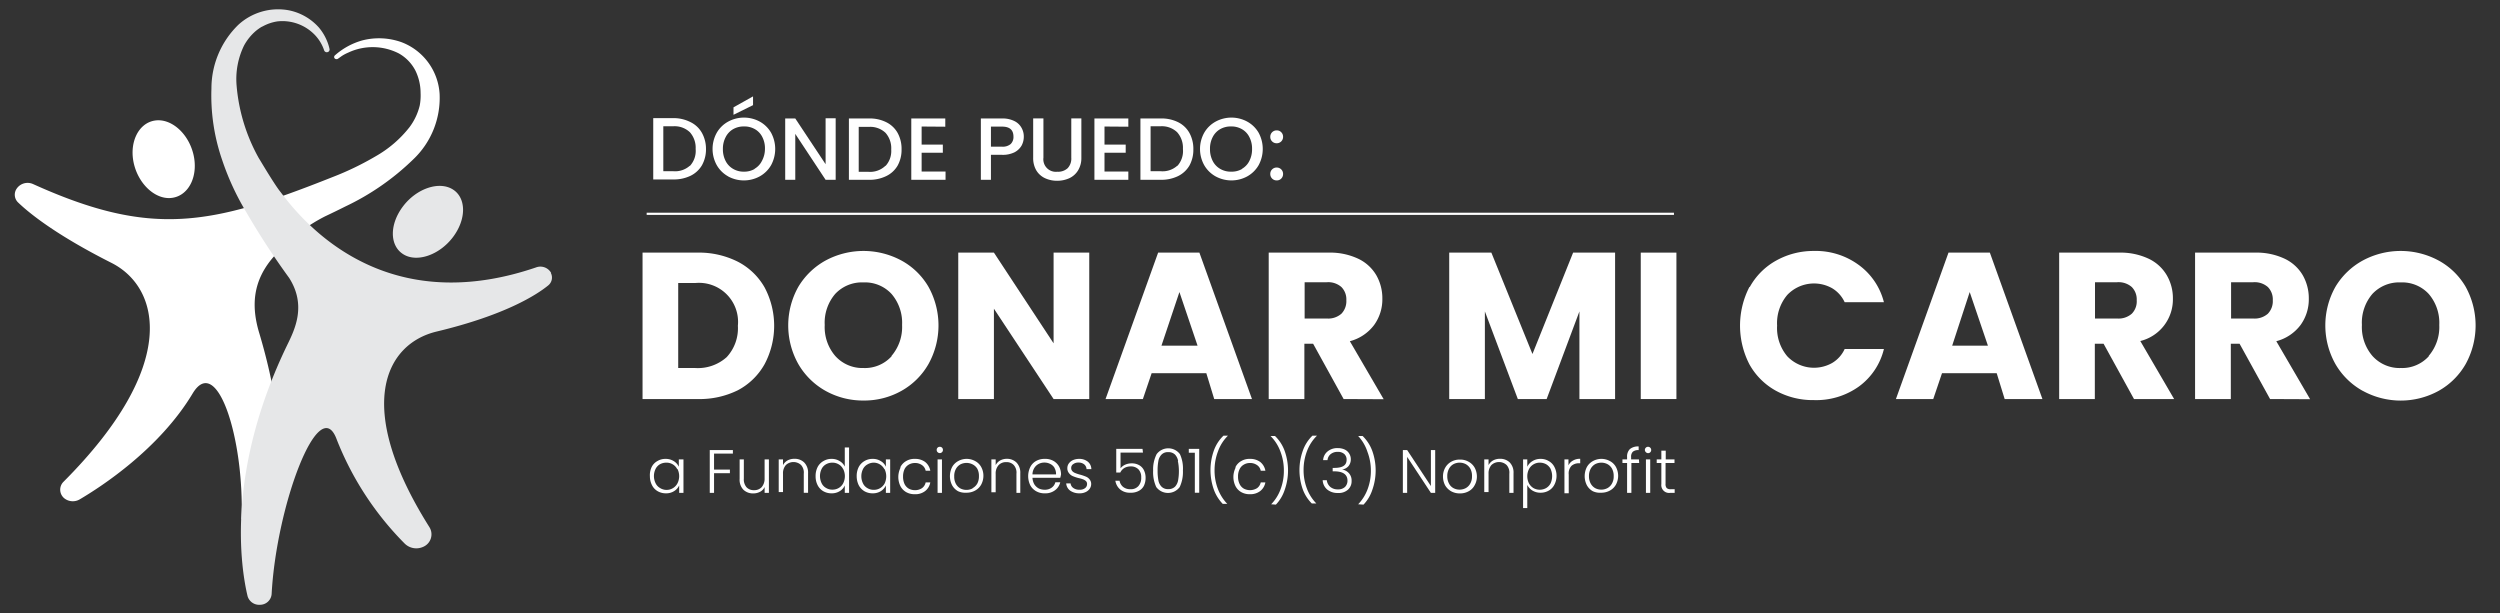 <svg id="Layer_1" data-name="Layer 1" xmlns="http://www.w3.org/2000/svg" viewBox="0 0 285.31 70"><rect x="0" y="0" width="285.31" height="70" fill="#333333" stroke="none"/><defs><style>.cls-1{fill:#fff;}.cls-1,.cls-2{fill-rule:evenodd;}.cls-2{fill:#e6e7e8;}.cls-3{fill:none;stroke:#fff;stroke-miterlimit:10;stroke-width:0.25px;}</style></defs><path class="cls-1" d="M47.16,18.19a28.77,28.77,0,0,1-7.78,5.39c-.75.38-1.52.75-2.28,1.11A18.63,18.63,0,0,0,32,28.5c-3,2.87-3.49,5.93-2.42,9.49,3.09,10.33,2.67,17.26,1.71,21.35-.5,0-3-.07-3.72-.1C27.88,50,24.76,40.35,22,44.88,18.2,51.24,11.53,55.56,9.08,57a1.56,1.56,0,0,1-1.74-.13h0A1.27,1.27,0,0,1,7.23,55c13.36-13.38,11-22.22,5.49-25-6.38-3.22-9.4-5.69-10.64-6.88a1.22,1.22,0,0,1-.17-1.6h0A1.51,1.51,0,0,1,3.76,21C17.27,27.11,24,25.76,38,20.19a33.26,33.26,0,0,0,4.88-2.36,13.11,13.11,0,0,0,3.85-3.31,6.77,6.77,0,0,0,1.17-2.47A6.1,6.1,0,0,0,48,10.63a5.85,5.85,0,0,0-.57-2.53,4.73,4.73,0,0,0-1.91-2A6.56,6.56,0,0,0,39.75,6a4.73,4.73,0,0,0-.74.39l-.41.29a.3.3,0,0,1-.39,0h0a.24.24,0,0,1,0-.35A7.93,7.93,0,0,1,41.39,4.6a7.65,7.65,0,0,1,4.42.21,6.75,6.75,0,0,1,4.36,5.91A9.67,9.67,0,0,1,47.16,18.19Zm-27.4,4.37c1.87-.34,2.9-2.59,2.3-5s-2.6-4.13-4.46-3.79-2.9,2.6-2.3,5S17.9,22.91,19.76,22.56Z"/><path class="cls-2" d="M46,29c-1.56-1-1.55-3.42,0-5.46s4.12-2.9,5.68-1.92,1.55,3.42,0,5.46S47.55,30,46,29Zm16.89,2.13a1.41,1.41,0,0,0-1.72-.61c-14.3,4.88-23.64-1.5-28.75-8.08h0l-.6-.78c-.85-1.18-2.24-3.56-2.29-3.62A20.46,20.46,0,0,1,27,9.75a8.74,8.74,0,0,1,.85-4.55,5.92,5.92,0,0,1,1.36-1.68,5.73,5.73,0,0,1,.62-.44L30,3s.09-.05,0,0a5.07,5.07,0,0,1,1.67-.56A5.14,5.14,0,0,1,36,4.06a4.72,4.72,0,0,1,1,1.71.32.32,0,0,0,.38.18h0a.3.3,0,0,0,.23-.34,4.68,4.68,0,0,0-.21-.73,5.81,5.81,0,0,0-1-1.73,6.21,6.21,0,0,0-3.58-2,6.72,6.72,0,0,0-5.62,1.68,10.13,10.13,0,0,0-3.07,7.27,22.54,22.54,0,0,0,1.21,8.12,29.94,29.94,0,0,0,2.77,6A86.77,86.77,0,0,0,33,31.72c2,3.14.64,5.89-.22,7.65-7,14.46-5.31,25.36-4.53,28.65a1.37,1.37,0,0,0,1.4,1h0A1.33,1.33,0,0,0,31,67.8c.54-10.1,5.42-23.14,7.43-17.64A35,35,0,0,0,46.15,62a1.89,1.89,0,0,0,2.14.41A1.55,1.55,0,0,0,49,60.15c-8.7-13.81-5-20.91.82-22.31,7.94-1.9,11.49-4.25,12.71-5.24A1.15,1.15,0,0,0,62.87,31.16Z"/><path class="cls-1" d="M84.21,29.87a7.44,7.44,0,0,1,3.06,2.95,9.34,9.34,0,0,1,0,8.72,7.49,7.49,0,0,1-3.07,3,9.85,9.85,0,0,1-4.61,1H73.33V28.83h6.26A9.84,9.84,0,0,1,84.21,29.87ZM82.93,40.76a4.84,4.84,0,0,0,1.28-3.58,4.46,4.46,0,0,0-4.88-4.88H77.4V42h1.93A4.93,4.93,0,0,0,82.93,40.76Z"/><path class="cls-1" d="M94.22,44.61a8.23,8.23,0,0,1-3.11-3.06,9,9,0,0,1,0-8.82,8.27,8.27,0,0,1,3.11-3,9.13,9.13,0,0,1,8.65,0,8,8,0,0,1,3.09,3,9.07,9.07,0,0,1,0,8.82,8.11,8.11,0,0,1-3.09,3.06,8.66,8.66,0,0,1-4.31,1.1A8.77,8.77,0,0,1,94.22,44.61Zm7.53-4a5.06,5.06,0,0,0,1.2-3.52,5.06,5.06,0,0,0-1.2-3.54,4.12,4.12,0,0,0-3.2-1.32,4.18,4.18,0,0,0-3.23,1.31,5.05,5.05,0,0,0-1.2,3.55,5.05,5.05,0,0,0,1.2,3.53A4.16,4.16,0,0,0,98.55,42,4.1,4.1,0,0,0,101.75,40.66Z"/><path class="cls-1" d="M124.31,45.54h-4.07l-6.81-10.31V45.54h-4.07V28.83h4.07l6.81,10.35V28.83h4.07Z"/><path class="cls-1" d="M137.67,42.59h-6.24l-1,2.95h-4.26l6-16.71h4.71l6,16.71h-4.31Zm-1-3.14-2.07-6.12-2.05,6.12Z"/><path class="cls-1" d="M153.34,45.54l-3.48-6.31h-1v6.31h-4.07V28.83h6.83a7.53,7.53,0,0,1,3.37.69,4.74,4.74,0,0,1,2.08,1.89,5.3,5.3,0,0,1,.69,2.68,5,5,0,0,1-.94,3,5.05,5.05,0,0,1-2.77,1.85l3.86,6.62Zm-4.45-9.19h2.52a2.28,2.28,0,0,0,1.68-.55,2.06,2.06,0,0,0,.56-1.54,2,2,0,0,0-.56-1.5,2.28,2.28,0,0,0-1.68-.55h-2.52Z"/><path class="cls-1" d="M184.32,28.83V45.54h-4.07v-10l-3.74,10h-3.29l-3.76-10v10h-4.07V28.83h4.81l4.69,11.57,4.64-11.57Z"/><path class="cls-1" d="M191.32,28.83V45.54h-4.07V28.83Z"/><path class="cls-1" d="M199.7,32.74a7.68,7.68,0,0,1,3-3A8.72,8.72,0,0,1,207,28.64a8.29,8.29,0,0,1,5.09,1.57A7.53,7.53,0,0,1,215,34.49h-4.48a3.61,3.61,0,0,0-1.42-1.59,4.21,4.21,0,0,0-5.13.76,5,5,0,0,0-1.16,3.5,5,5,0,0,0,1.16,3.5,4.21,4.21,0,0,0,5.13.76,3.56,3.56,0,0,0,1.42-1.59H215a7.47,7.47,0,0,1-2.84,4.27A8.34,8.34,0,0,1,207,45.66a8.72,8.72,0,0,1-4.35-1.08,7.72,7.72,0,0,1-3-3,9.64,9.64,0,0,1,0-8.83Z"/><path class="cls-1" d="M227.87,42.59h-6.24l-1,2.95h-4.26l6-16.71h4.72l6,16.71h-4.31Zm-1-3.14-2.08-6.12-2,6.12Z"/><path class="cls-1" d="M243.54,45.54l-3.47-6.31h-1v6.31H235V28.83h6.83a7.53,7.53,0,0,1,3.37.69,4.74,4.74,0,0,1,2.08,1.89,5.21,5.21,0,0,1,.7,2.68,4.89,4.89,0,0,1-3.72,4.83l3.86,6.62Zm-4.45-9.19h2.52a2.28,2.28,0,0,0,1.68-.55,2,2,0,0,0,.56-1.54,2,2,0,0,0-.56-1.5,2.28,2.28,0,0,0-1.68-.55h-2.52Z"/><path class="cls-1" d="M259.07,45.54l-3.48-6.31h-1v6.31h-4.08V28.83h6.84a7.53,7.53,0,0,1,3.37.69,4.74,4.74,0,0,1,2.08,1.89,5.3,5.3,0,0,1,.69,2.68,5,5,0,0,1-.94,3,5.05,5.05,0,0,1-2.77,1.85l3.86,6.62Zm-4.45-9.19h2.52a2.28,2.28,0,0,0,1.68-.55,2.06,2.06,0,0,0,.56-1.54,2,2,0,0,0-.56-1.5,2.28,2.28,0,0,0-1.68-.55h-2.52Z"/><path class="cls-1" d="M269.65,44.61a8.18,8.18,0,0,1-3.12-3.06,9,9,0,0,1,0-8.82,8.23,8.23,0,0,1,3.12-3,9.13,9.13,0,0,1,8.65,0,8,8,0,0,1,3.09,3,9.13,9.13,0,0,1,0,8.82,8.11,8.11,0,0,1-3.09,3.06,9,9,0,0,1-8.64,0Zm7.53-4a5.06,5.06,0,0,0,1.2-3.52,5.06,5.06,0,0,0-1.2-3.54,4.12,4.12,0,0,0-3.2-1.32,4.18,4.18,0,0,0-3.23,1.31,5.05,5.05,0,0,0-1.2,3.55,5.05,5.05,0,0,0,1.2,3.53A4.16,4.16,0,0,0,274,42,4.1,4.1,0,0,0,277.18,40.66Z"/><path class="cls-1" d="M78.81,13.94a3,3,0,0,1,1.3,1.23A3.75,3.75,0,0,1,80.57,17a3.72,3.72,0,0,1-.46,1.86,3.08,3.08,0,0,1-1.3,1.2,4.39,4.39,0,0,1-2,.42H74.55v-7h2.29A4.27,4.27,0,0,1,78.81,13.94Zm-.08,5A2.52,2.52,0,0,0,79.39,17a2.66,2.66,0,0,0-.66-1.91,2.53,2.53,0,0,0-1.89-.68H75.7v5.13h1.14A2.52,2.52,0,0,0,78.73,18.91Z"/><path class="cls-1" d="M83.1,20.13a3.4,3.4,0,0,1-1.3-1.28,3.81,3.81,0,0,1,0-3.7,3.37,3.37,0,0,1,1.3-1.27,3.77,3.77,0,0,1,3.61,0A3.37,3.37,0,0,1,88,15.15a3.88,3.88,0,0,1,0,3.7,3.4,3.4,0,0,1-1.3,1.28,3.77,3.77,0,0,1-3.61,0Zm3-.86a2.11,2.11,0,0,0,.85-.9A2.88,2.88,0,0,0,87.3,17,2.81,2.81,0,0,0,87,15.64a2.11,2.11,0,0,0-.85-.9,2.4,2.4,0,0,0-1.24-.31,2.43,2.43,0,0,0-1.24.31,2.17,2.17,0,0,0-.85.9A2.81,2.81,0,0,0,82.5,17a2.88,2.88,0,0,0,.31,1.37,2.17,2.17,0,0,0,.85.9,2.34,2.34,0,0,0,1.24.32A2.32,2.32,0,0,0,86.14,19.27ZM85.94,12l-2.23,1.1v-.85L85.94,11Z"/><path class="cls-1" d="M95.37,20.52H94.22l-3.46-5.24v5.24H89.61v-7h1.15l3.46,5.22V13.5h1.15Z"/><path class="cls-1" d="M101.13,13.94a3,3,0,0,1,1.31,1.23,3.75,3.75,0,0,1,.45,1.87,3.71,3.71,0,0,1-.45,1.86,3,3,0,0,1-1.31,1.2,4.32,4.32,0,0,1-2,.42H96.88v-7h2.29A4.19,4.19,0,0,1,101.13,13.94Zm-.07,5a2.52,2.52,0,0,0,.65-1.87,2.65,2.65,0,0,0-.65-1.91,2.53,2.53,0,0,0-1.89-.68H98v5.13h1.14A2.52,2.52,0,0,0,101.06,18.91Z"/><path class="cls-1" d="M105.18,14.44V16.5h2.42v.93h-2.42v2.15h2.73v.94H104v-7h3.88v.94Z"/><path class="cls-1" d="M116.59,16.61a2,2,0,0,1-.81.77,3,3,0,0,1-1.42.29h-1.27v2.85h-1.15v-7h2.42a3,3,0,0,1,1.37.28,1.85,1.85,0,0,1,.83.75,2,2,0,0,1,.28,1.06A2.13,2.13,0,0,1,116.59,16.61Zm-1.25-.17a1.11,1.11,0,0,0,.32-.84c0-.77-.43-1.15-1.3-1.15h-1.27v2.29h1.27A1.4,1.4,0,0,0,115.34,16.44Z"/><path class="cls-1" d="M119.08,13.51V18a1.43,1.43,0,0,0,1.58,1.6,1.62,1.62,0,0,0,1.18-.4,1.59,1.59,0,0,0,.42-1.2V13.51h1.15V18a2.68,2.68,0,0,1-.38,1.45,2.3,2.3,0,0,1-1,.89,3.32,3.32,0,0,1-1.39.29,3.23,3.23,0,0,1-1.37-.29,2.3,2.3,0,0,1-1-.89,2.76,2.76,0,0,1-.36-1.45V13.51Z"/><path class="cls-1" d="M126.05,14.44V16.5h2.42v.93h-2.42v2.15h2.72v.94H124.9v-7h3.87v.94Z"/><path class="cls-1" d="M134.44,13.94a3,3,0,0,1,1.3,1.23,3.75,3.75,0,0,1,.45,1.87,3.71,3.71,0,0,1-.45,1.86,3.08,3.08,0,0,1-1.3,1.2,4.39,4.39,0,0,1-2,.42h-2.29v-7h2.29A4.27,4.27,0,0,1,134.44,13.94Zm-.08,5A2.52,2.52,0,0,0,135,17a2.66,2.66,0,0,0-.66-1.91,2.53,2.53,0,0,0-1.89-.68h-1.14v5.13h1.14A2.52,2.52,0,0,0,134.36,18.91Z"/><path class="cls-1" d="M138.73,20.13a3.4,3.4,0,0,1-1.3-1.28,3.81,3.81,0,0,1,0-3.7,3.37,3.37,0,0,1,1.3-1.27,3.77,3.77,0,0,1,3.61,0,3.37,3.37,0,0,1,1.3,1.27,3.88,3.88,0,0,1,0,3.7,3.4,3.4,0,0,1-1.3,1.28,3.77,3.77,0,0,1-3.61,0Zm3-.86a2.11,2.11,0,0,0,.85-.9,2.88,2.88,0,0,0,.31-1.37,2.81,2.81,0,0,0-.31-1.36,2.11,2.11,0,0,0-.85-.9,2.4,2.4,0,0,0-1.24-.31,2.43,2.43,0,0,0-1.24.31,2.17,2.17,0,0,0-.85.9,2.81,2.81,0,0,0-.31,1.36,2.88,2.88,0,0,0,.31,1.37,2.17,2.17,0,0,0,.85.9,2.34,2.34,0,0,0,1.24.32A2.32,2.32,0,0,0,141.77,19.27Z"/><path class="cls-1" d="M145.18,16.14a.7.7,0,0,1-.21-.52.72.72,0,0,1,.74-.74.69.69,0,0,1,.51.21.72.72,0,0,1,.21.53.72.72,0,0,1-.72.73A.72.72,0,0,1,145.18,16.14Zm0,4.24a.72.72,0,0,1-.21-.53.7.7,0,0,1,.21-.52.72.72,0,0,1,.53-.21.72.72,0,0,1,.72.73.72.72,0,0,1-.21.53.69.69,0,0,1-.51.21A.72.72,0,0,1,145.18,20.38Z"/><path class="cls-1" d="M74.37,53.3a1.58,1.58,0,0,1,.65-.68,1.76,1.76,0,0,1,.94-.25,1.7,1.7,0,0,1,.94.26,1.46,1.46,0,0,1,.57.64v-.84H78v3.82h-.49V55.4a1.5,1.5,0,0,1-.58.65,1.67,1.67,0,0,1-.94.25,1.84,1.84,0,0,1-.93-.24,1.61,1.61,0,0,1-.65-.69,2.19,2.19,0,0,1-.24-1A2.15,2.15,0,0,1,74.37,53.3Zm2.91.23a1.33,1.33,0,0,0-.51-.54,1.39,1.39,0,0,0-.72-.19,1.49,1.49,0,0,0-.73.18,1.28,1.28,0,0,0-.5.53,1.86,1.86,0,0,0,0,1.64,1.25,1.25,0,0,0,.5.54,1.4,1.4,0,0,0,2-.54,1.82,1.82,0,0,0,0-1.62Z"/><path class="cls-1" d="M83.64,51.36v.41H81.49v1.82H83.3V54H81.49v2.25H81V51.36Z"/><path class="cls-1" d="M87.75,52.43v3.82h-.49v-.67a1.12,1.12,0,0,1-.51.54,1.62,1.62,0,0,1-.79.19,1.56,1.56,0,0,1-1.12-.42,1.63,1.63,0,0,1-.43-1.23V52.43h.48v2.18a1.37,1.37,0,0,0,.31,1,1.11,1.11,0,0,0,.85.33,1.14,1.14,0,0,0,.88-.35,1.47,1.47,0,0,0,.33-1V52.43Z"/><path class="cls-1" d="M91.78,52.78A1.65,1.65,0,0,1,92.22,54v2.24h-.49V54.07a1.29,1.29,0,0,0-.31-1,1.27,1.27,0,0,0-1.73,0,1.42,1.42,0,0,0-.33,1v2.09h-.49V52.43h.49v.65a1.31,1.31,0,0,1,.53-.54,1.59,1.59,0,0,1,.77-.18A1.54,1.54,0,0,1,91.78,52.78Z"/><path class="cls-1" d="M93.31,53.3a1.66,1.66,0,0,1,.66-.68,1.76,1.76,0,0,1,.94-.25,1.66,1.66,0,0,1,.91.25,1.43,1.43,0,0,1,.59.63V51.07h.49v5.18h-.49V55.4a1.42,1.42,0,0,1-.57.65,1.72,1.72,0,0,1-.94.25,1.85,1.85,0,0,1-.94-.24,1.67,1.67,0,0,1-.65-.69,2.18,2.18,0,0,1-.23-1A2.26,2.26,0,0,1,93.31,53.3Zm2.91.23a1.27,1.27,0,0,0-.51-.54A1.39,1.39,0,0,0,95,52.8a1.43,1.43,0,0,0-.72.18,1.24,1.24,0,0,0-.51.53,1.86,1.86,0,0,0,0,1.64,1.21,1.21,0,0,0,.51.54,1.34,1.34,0,0,0,.72.19,1.39,1.39,0,0,0,.72-.19,1.33,1.33,0,0,0,.51-.54,1.82,1.82,0,0,0,0-1.62Z"/><path class="cls-1" d="M98,53.3a1.71,1.71,0,0,1,.65-.68,1.76,1.76,0,0,1,.94-.25,1.67,1.67,0,0,1,.94.26,1.35,1.35,0,0,1,.57.64v-.84h.49v3.82h-.49V55.4a1.54,1.54,0,0,1-.57.65,1.72,1.72,0,0,1-.94.25,1.85,1.85,0,0,1-.94-.24,1.73,1.73,0,0,1-.65-.69,2.31,2.31,0,0,1-.23-1A2.26,2.26,0,0,1,98,53.3Zm2.92.23a1.38,1.38,0,0,0-1.24-.73A1.43,1.43,0,0,0,99,53a1.24,1.24,0,0,0-.51.53,1.86,1.86,0,0,0,0,1.64,1.21,1.21,0,0,0,.51.54,1.34,1.34,0,0,0,.72.19,1.36,1.36,0,0,0,.72-.19,1.42,1.42,0,0,0,.52-.54,1.91,1.91,0,0,0,0-1.62Z"/><path class="cls-1" d="M102.76,53.3a1.64,1.64,0,0,1,.65-.68,1.81,1.81,0,0,1,1-.25,1.91,1.91,0,0,1,1.17.35,1.64,1.64,0,0,1,.59,1h-.53a1,1,0,0,0-.42-.64,1.34,1.34,0,0,0-.81-.24,1.37,1.37,0,0,0-.69.18,1.24,1.24,0,0,0-.49.52,2,2,0,0,0-.17.85,2,2,0,0,0,.17.85,1.26,1.26,0,0,0,.49.53,1.47,1.47,0,0,0,.69.17,1.41,1.41,0,0,0,.81-.23,1.06,1.06,0,0,0,.42-.66h.53a1.6,1.6,0,0,1-.6,1,1.8,1.8,0,0,1-1.16.35,1.9,1.9,0,0,1-1-.24,1.7,1.7,0,0,1-.65-.68,2.37,2.37,0,0,1,0-2.08Z"/><path class="cls-1" d="M107,51.6a.33.33,0,0,1-.1-.25.34.34,0,0,1,.1-.26.35.35,0,0,1,.26-.1.35.35,0,0,1,.25.1.34.34,0,0,1,.1.26.33.33,0,0,1-.1.25.36.36,0,0,1-.25.11A.36.36,0,0,1,107,51.6Zm.5.83v3.82H107V52.43Z"/><path class="cls-1" d="M109.34,56.06a1.71,1.71,0,0,1-.68-.68,2.29,2.29,0,0,1,0-2.08,1.74,1.74,0,0,1,.69-.68,2,2,0,0,1,1.94,0,1.67,1.67,0,0,1,.69.68,2.05,2.05,0,0,1,.25,1,2.12,2.12,0,0,1-.25,1,1.72,1.72,0,0,1-.7.69,2,2,0,0,1-1,.24A1.93,1.93,0,0,1,109.34,56.06Zm1.66-.35a1.39,1.39,0,0,0,.53-.52,1.72,1.72,0,0,0,.19-.85,1.7,1.7,0,0,0-.19-.85A1.3,1.3,0,0,0,111,53a1.51,1.51,0,0,0-.7-.17,1.54,1.54,0,0,0-.7.17,1.34,1.34,0,0,0-.51.52,1.7,1.7,0,0,0-.19.85,1.72,1.72,0,0,0,.19.85,1.34,1.34,0,0,0,.51.52,1.51,1.51,0,0,0,1.39,0Z"/><path class="cls-1" d="M116,52.78a1.65,1.65,0,0,1,.44,1.23v2.24H116V54.07a1.29,1.29,0,0,0-.31-1,1.1,1.1,0,0,0-.85-.33,1.14,1.14,0,0,0-.88.35,1.42,1.42,0,0,0-.33,1v2.09h-.49V52.43h.49v.65a1.31,1.31,0,0,1,.53-.54,1.62,1.62,0,0,1,.77-.18A1.54,1.54,0,0,1,116,52.78Z"/><path class="cls-1" d="M121,54.53h-3.17a1.69,1.69,0,0,0,.21.74,1.4,1.4,0,0,0,.5.47,1.53,1.53,0,0,0,.67.15,1.29,1.29,0,0,0,.8-.23,1.06,1.06,0,0,0,.43-.62H121a1.57,1.57,0,0,1-.6.91,1.79,1.79,0,0,1-1.15.35,1.9,1.9,0,0,1-1-.24,1.69,1.69,0,0,1-.67-.68,2.37,2.37,0,0,1,0-2.08,1.63,1.63,0,0,1,.66-.69,1.94,1.94,0,0,1,1-.24,1.87,1.87,0,0,1,1,.24,1.68,1.68,0,0,1,.63.64,1.92,1.92,0,0,1,.22.89A3.53,3.53,0,0,1,121,54.53Zm-.65-1.13a1.12,1.12,0,0,0-.49-.45,1.38,1.38,0,0,0-.67-.16,1.36,1.36,0,0,0-.93.35,1.4,1.4,0,0,0-.43,1h2.69A1.39,1.39,0,0,0,120.34,53.4Z"/><path class="cls-1" d="M122.14,56a1.11,1.11,0,0,1-.46-.83h.5a.73.73,0,0,0,.31.52,1.14,1.14,0,0,0,.72.2.93.93,0,0,0,.63-.19.57.57,0,0,0,.22-.47.45.45,0,0,0-.12-.32,1,1,0,0,0-.32-.2,3.86,3.86,0,0,0-.52-.15,4.59,4.59,0,0,1-.69-.23A1.06,1.06,0,0,1,122,54a.85.85,0,0,1-.19-.59.9.9,0,0,1,.17-.52,1.2,1.2,0,0,1,.47-.38,1.75,1.75,0,0,1,.7-.14,1.54,1.54,0,0,1,1,.32,1.12,1.12,0,0,1,.4.85H124a.74.74,0,0,0-.26-.54,1,1,0,0,0-.66-.21.93.93,0,0,0-.6.18.5.5,0,0,0-.23.43.52.52,0,0,0,.13.37.87.87,0,0,0,.34.22,3.94,3.94,0,0,0,.55.18,6,6,0,0,1,.65.22,1,1,0,0,1,.42.31.81.81,0,0,1,.19.53.94.94,0,0,1-.17.55,1.12,1.12,0,0,1-.47.38,1.52,1.52,0,0,1-.69.14A1.81,1.81,0,0,1,122.14,56Z"/><path class="cls-1" d="M130.44,51.65h-2.56v1.79a1.4,1.4,0,0,1,.51-.4,1.81,1.81,0,0,1,.73-.16,1.68,1.68,0,0,1,.94.24,1.33,1.33,0,0,1,.52.61,1.94,1.94,0,0,1,.16.8,2.1,2.1,0,0,1-.18.88A1.34,1.34,0,0,1,130,56a1.83,1.83,0,0,1-1,.23,1.72,1.72,0,0,1-1.16-.37,1.61,1.61,0,0,1-.55-1h.48a1.15,1.15,0,0,0,.42.72,1.28,1.28,0,0,0,.81.25,1.13,1.13,0,0,0,.92-.36,1.4,1.4,0,0,0,.32-1,1.26,1.26,0,0,0-.32-.91,1.19,1.19,0,0,0-.9-.33,1.43,1.43,0,0,0-.72.19,1.23,1.23,0,0,0-.45.51h-.46V51.23h3Z"/><path class="cls-1" d="M132,51.83a1.66,1.66,0,0,1,2.66,0A3.94,3.94,0,0,1,135,53.7a4.06,4.06,0,0,1-.37,1.89,1.67,1.67,0,0,1-2.67,0,4.07,4.07,0,0,1-.36-1.89A3.82,3.82,0,0,1,132,51.83Zm2.45.77a1.44,1.44,0,0,0-.35-.72,1.05,1.05,0,0,0-.77-.28,1,1,0,0,0-.77.28,1.37,1.37,0,0,0-.36.72,5.67,5.67,0,0,0-.09,1.1,5.89,5.89,0,0,0,.09,1.12,1.37,1.37,0,0,0,.36.72,1,1,0,0,0,.77.28,1.05,1.05,0,0,0,.77-.28,1.44,1.44,0,0,0,.35-.72,5.89,5.89,0,0,0,.09-1.12A5.67,5.67,0,0,0,134.42,52.6Z"/><path class="cls-1" d="M135.67,51.67v-.44h1.19v5h-.5V51.67Z"/><path class="cls-1" d="M138.53,55.88a6.65,6.65,0,0,1,0-4.46,4.43,4.43,0,0,1,1.1-1.7h.51v0A4.72,4.72,0,0,0,139,51.52a6,6,0,0,0-.39,2.15,5.88,5.88,0,0,0,.37,2.1,5,5,0,0,0,1.08,1.73v0h-.52A4.56,4.56,0,0,1,138.53,55.88Z"/><path class="cls-1" d="M141,53.3a1.58,1.58,0,0,1,.65-.68,1.81,1.81,0,0,1,1-.25,1.91,1.91,0,0,1,1.17.35,1.64,1.64,0,0,1,.59,1h-.53a1,1,0,0,0-.42-.64,1.34,1.34,0,0,0-.81-.24,1.31,1.31,0,0,0-.69.18,1.18,1.18,0,0,0-.49.52,1.81,1.81,0,0,0-.18.85,1.84,1.84,0,0,0,.18.85,1.2,1.2,0,0,0,.49.53,1.52,1.52,0,0,0,1.5-.06,1.06,1.06,0,0,0,.42-.66h.53a1.6,1.6,0,0,1-.6,1,1.82,1.82,0,0,1-1.16.35,1.9,1.9,0,0,1-1-.24,1.64,1.64,0,0,1-.65-.68,2.37,2.37,0,0,1,0-2.08Z"/><path class="cls-1" d="M145.07,57.55v0a4.83,4.83,0,0,0,1.08-1.73,5.88,5.88,0,0,0,.37-2.1,6,6,0,0,0-.38-2.15A4.87,4.87,0,0,0,145,49.76v0h.51a4.43,4.43,0,0,1,1.1,1.7,6.65,6.65,0,0,1,0,4.46,4.43,4.43,0,0,1-1,1.67Z"/><path class="cls-1" d="M148.69,55.88a6.57,6.57,0,0,1,0-4.46,4.41,4.41,0,0,1,1.09-1.7h.52v0a4.87,4.87,0,0,0-1.14,1.76,6,6,0,0,0-.39,2.15,5.88,5.88,0,0,0,.37,2.1,4.85,4.85,0,0,0,1.09,1.73v0h-.52A4.44,4.44,0,0,1,148.69,55.88Z"/><path class="cls-1" d="M151.52,51.51a1.73,1.73,0,0,1,1.15-.37,1.83,1.83,0,0,1,.81.17,1.18,1.18,0,0,1,.5.46,1.2,1.2,0,0,1,.18.65,1.21,1.21,0,0,1-.26.77,1.16,1.16,0,0,1-.74.39v0a1.34,1.34,0,0,1,.79.43,1.24,1.24,0,0,1,.3.87,1.28,1.28,0,0,1-.41,1,1.58,1.58,0,0,1-1.16.38,1.84,1.84,0,0,1-1.2-.38,1.48,1.48,0,0,1-.53-1.08h.47a1.17,1.17,0,0,0,.39.76,1.29,1.29,0,0,0,.87.29,1.12,1.12,0,0,0,.82-.28,1,1,0,0,0,.28-.71c0-.71-.51-1.07-1.53-1.07h-.16V53.4h.16c1,0,1.43-.31,1.43-.93a.86.86,0,0,0-.26-.65,1.06,1.06,0,0,0-.76-.25,1.21,1.21,0,0,0-.79.25,1,1,0,0,0-.37.69H151A1.38,1.38,0,0,1,151.52,51.51Z"/><path class="cls-1" d="M155,57.55v0a5,5,0,0,0,1.08-1.73,5.88,5.88,0,0,0,.37-2.1,6,6,0,0,0-.39-2.15A4.84,4.84,0,0,0,155,49.76v0h.51a4.55,4.55,0,0,1,1.1,1.7,6.65,6.65,0,0,1,0,4.46,4.44,4.44,0,0,1-1,1.67Z"/><path class="cls-1" d="M163.79,56.25h-.49l-2.71-4.11v4.11h-.49V51.36h.49l2.71,4.11V51.36h.49Z"/><path class="cls-1" d="M165.6,56.06a1.85,1.85,0,0,1-.68-.68,2.16,2.16,0,0,1-.24-1,2.05,2.05,0,0,1,.25-1,1.78,1.78,0,0,1,.68-.68,1.91,1.91,0,0,1,1-.25,1.87,1.87,0,0,1,1,.25,1.74,1.74,0,0,1,.69.68,2.16,2.16,0,0,1,.25,1,2,2,0,0,1-.26,1,1.64,1.64,0,0,1-.69.69,2,2,0,0,1-1,.24A2,2,0,0,1,165.6,56.06Zm1.67-.35a1.3,1.3,0,0,0,.52-.52,1.62,1.62,0,0,0,.2-.85,1.7,1.7,0,0,0-.19-.85,1.37,1.37,0,0,0-.52-.52,1.54,1.54,0,0,0-.7-.17,1.51,1.51,0,0,0-.7.17,1.28,1.28,0,0,0-.51.52,1.7,1.7,0,0,0-.2.85,1.72,1.72,0,0,0,.2.85,1.22,1.22,0,0,0,.51.52,1.47,1.47,0,0,0,.69.17A1.51,1.51,0,0,0,167.27,55.71Z"/><path class="cls-1" d="M172.3,52.78a1.65,1.65,0,0,1,.43,1.23v2.24h-.48V54.07a1.29,1.29,0,0,0-.31-1,1.27,1.27,0,0,0-1.73,0,1.42,1.42,0,0,0-.33,1v2.09h-.49V52.43h.49v.65a1.31,1.31,0,0,1,.53-.54,1.59,1.59,0,0,1,.77-.18A1.54,1.54,0,0,1,172.3,52.78Z"/><path class="cls-1" d="M174.88,52.63a1.7,1.7,0,0,1,.94-.26,1.73,1.73,0,0,1,.93.25,1.58,1.58,0,0,1,.65.68,2.15,2.15,0,0,1,.24,1,2.19,2.19,0,0,1-.24,1,1.61,1.61,0,0,1-.65.69,1.81,1.81,0,0,1-.93.24,1.72,1.72,0,0,1-.94-.25,1.54,1.54,0,0,1-.58-.64v2.64h-.48V52.43h.48v.84A1.48,1.48,0,0,1,174.88,52.63Zm2.08.88a1.37,1.37,0,0,0-.51-.53,1.49,1.49,0,0,0-.73-.18A1.39,1.39,0,0,0,175,53a1.4,1.4,0,0,0-.51.54,1.82,1.82,0,0,0,0,1.62,1.47,1.47,0,0,0,.51.54,1.48,1.48,0,0,0,1.45,0,1.33,1.33,0,0,0,.51-.54,2,2,0,0,0,0-1.64Z"/><path class="cls-1" d="M179.52,52.56a1.51,1.51,0,0,1,.82-.2v.51h-.13a1.26,1.26,0,0,0-.86.29,1.25,1.25,0,0,0-.32,1v2.13h-.49V52.43H179v.68A1.19,1.19,0,0,1,179.52,52.56Z"/><path class="cls-1" d="M181.78,56.06a1.71,1.71,0,0,1-.68-.68,2.29,2.29,0,0,1,0-2.08,1.74,1.74,0,0,1,.69-.68,2,2,0,0,1,1.94,0,1.67,1.67,0,0,1,.69.68,2.16,2.16,0,0,1,.25,1,2.12,2.12,0,0,1-.25,1,1.72,1.72,0,0,1-.7.69,2,2,0,0,1-1,.24A1.9,1.9,0,0,1,181.78,56.06Zm1.66-.35a1.3,1.3,0,0,0,.52-.52,1.62,1.62,0,0,0,.2-.85,1.7,1.7,0,0,0-.19-.85,1.3,1.3,0,0,0-.52-.52,1.51,1.51,0,0,0-.7-.17,1.54,1.54,0,0,0-.7.17,1.34,1.34,0,0,0-.51.52,1.7,1.7,0,0,0-.2.85,1.72,1.72,0,0,0,.2.85,1.34,1.34,0,0,0,.51.52,1.51,1.51,0,0,0,1.39,0Z"/><path class="cls-1" d="M187.07,52.84h-.89v3.41h-.49V52.84h-.53v-.41h.53v-.27a1.18,1.18,0,0,1,.32-.91,1.46,1.46,0,0,1,1-.3v.42a.93.93,0,0,0-.67.19.79.79,0,0,0-.19.6v.27h.89Z"/><path class="cls-1" d="M187.83,51.6a.34.34,0,0,1-.11-.25.35.35,0,0,1,.11-.26.36.36,0,0,1,.5,0,.35.35,0,0,1,.11.26.35.35,0,0,1-.61.25Zm.5.83v3.82h-.49V52.43Z"/><path class="cls-1" d="M190.08,52.84v2.37a.69.69,0,0,0,.13.49.64.64,0,0,0,.47.13h.44v.42h-.52a.89.89,0,0,1-1-1V52.84h-.53v-.41h.53v-1h.5v1h1v.41Z"/><line class="cls-3" x1="73.8" y1="24.4" x2="191.04" y2="24.4"/></svg>